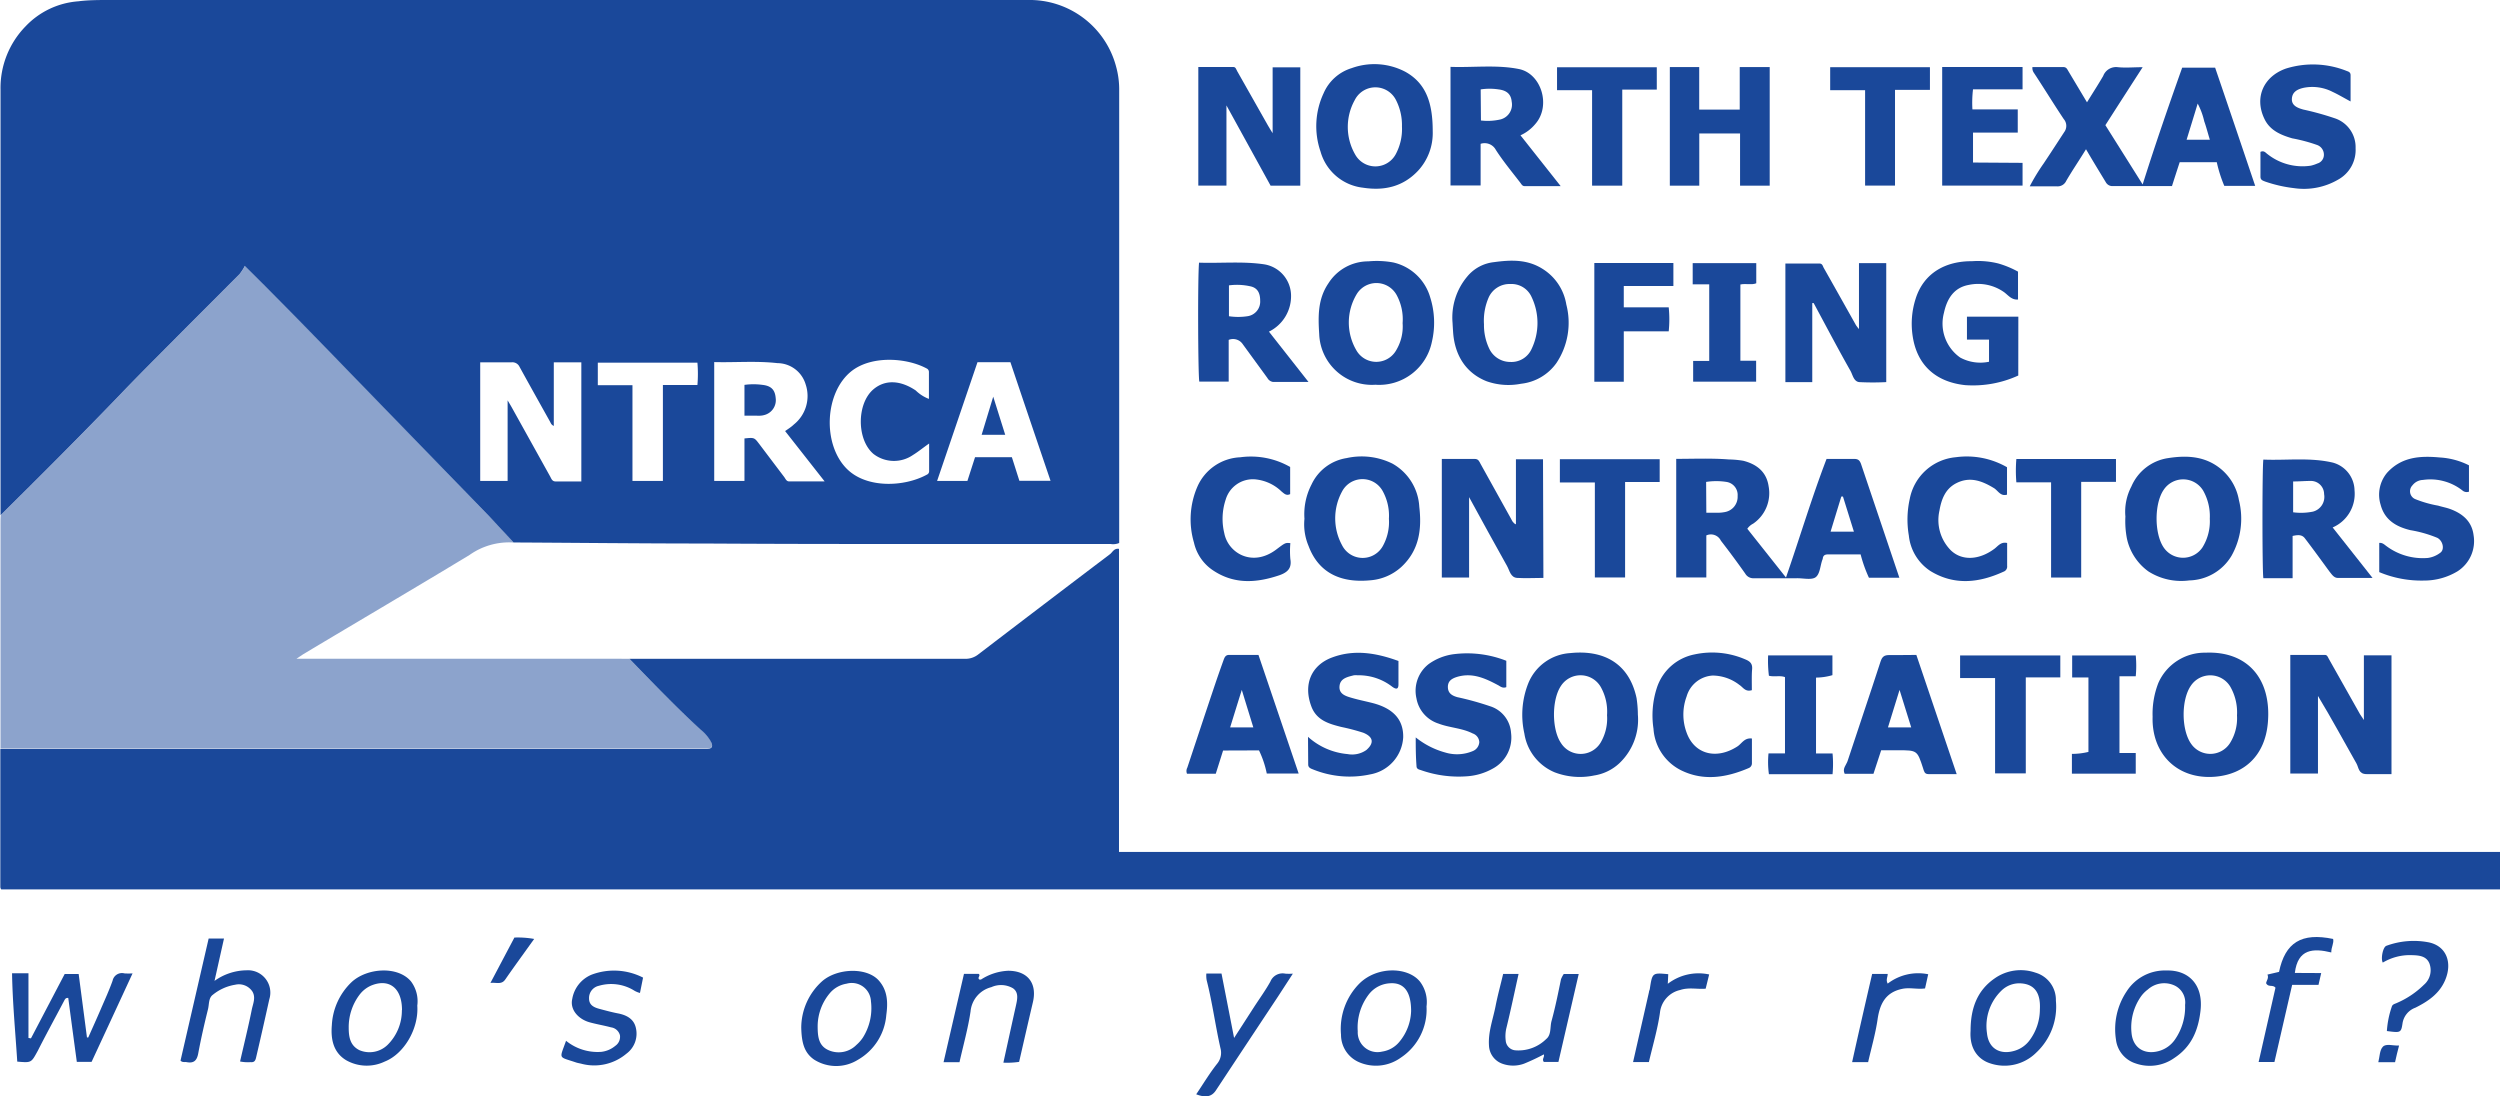 <svg xmlns="http://www.w3.org/2000/svg" viewBox="0 0 379.47 166.41"><defs><style>.cls-1,.cls-2{fill:#1a489a;}.cls-2{opacity:0.5;}</style></defs><title>Asset 13</title><g id="Layer_2" data-name="Layer 2"><g id="Layer_1-2" data-name="Layer 1"><path class="cls-1" d="M.08,78.2c0-.46,0-.92,0-1.38,0-21.08,0-42.16,0-63.24A13.38,13.38,0,0,1,3.88,4a12.25,12.25,0,0,1,8-3.8C13.41,0,15,0,16.56,0H156a13.58,13.58,0,0,1,13.42,10.14,13.06,13.06,0,0,1,.46,3.29q0,34.07,0,68.11v.88a2.37,2.37,0,0,1-1.32.15l-37.94,0q-11.82,0-23.66-.07c-9.67,0-19.33-.11-29-.16-1.24-1.32-2.47-2.65-3.73-4L51.34,54.74q-5-5.16-10.05-10.27c-1.26-1.29-2.55-2.55-4.12-4.12a7.78,7.78,0,0,1-.79,1.23c-3.29,3.32-6.61,6.61-9.9,9.93C23.73,54.28,21,57,18.27,59.85,12.3,66.06,6.21,72.16.08,78.2ZM72.89,55V73h4.16V60.77c.36.6.55.92.73,1.25l5.73,10.31c.2.37.31.77.88.75,1.27,0,2.53,0,3.85,0V55H84.06v9.65c-.41-.18-.46-.46-.59-.68-1.54-2.76-3.09-5.52-4.61-8.29A1.2,1.2,0,0,0,77.61,55C76.07,55,74.53,55,72.89,55ZM113,66.55c1.49-.15,1.49-.15,2.25.85q1.88,2.49,3.78,5c.2.27.34.67.74.67,1.75,0,3.49,0,5.4,0l-6-7.64c.53-.37.95-.63,1.33-1a5.53,5.53,0,0,0,1.79-6.08A4.5,4.5,0,0,0,118,55.12c-3.18-.36-6.38-.08-9.59-.16V73H113ZM142.24,73h4.6L148,69.4h5.59c.4,1.24.78,2.45,1.14,3.58h4.73c-2.06-6.07-4.08-12-6.09-18h-5ZM141,60.55V56.46a.59.59,0,0,0-.36-.54c-3-1.61-8.27-2-11.35.38-4.19,3.27-4.5,11.32-.61,15,3,2.84,8.59,2.61,12,.75a.56.56,0,0,0,.35-.53V67.32c-1,.7-1.68,1.27-2.45,1.74a5.08,5.08,0,0,1-6-.16c-2.57-2.18-2.55-7.65,0-9.81,1.76-1.49,4.07-1.4,6.42.18A5.8,5.8,0,0,0,141,60.55ZM96,73h4.62V58.44h5.24a20.21,20.21,0,0,0,0-3.39H90.74v3.42H96Z"/><path class="cls-1" d="M95.54,100c.46,0,.93,0,1.39,0q24.78,0,49.55,0a3.11,3.11,0,0,0,2-.66q10-7.65,20-15.22c.39-.29.6-.93,1.37-.81v46H379.47V135H.18a1,1,0,0,1-.13-.32q0-10.5,0-21H107.25c.9,0,1-.43.65-1.11a6.28,6.28,0,0,0-1.57-1.84C102.58,107.31,99.08,103.64,95.54,100Z"/><path class="cls-2" d="M95.54,100c3.54,3.61,7,7.28,10.79,10.67a6.28,6.28,0,0,1,1.57,1.84c.32.68.25,1.15-.65,1.11H.08c0-.73,0-1.47,0-2.2q0-16,0-32c0-.42,0-.84.05-1.27,6.13-6,12.22-12.14,18.19-18.35,2.7-2.81,5.46-5.57,8.21-8.34,3.29-3.32,6.61-6.61,9.9-9.93a7.78,7.78,0,0,0,.79-1.23c1.57,1.57,2.86,2.83,4.12,4.12q5,5.12,10.05,10.27L74.25,78.35c1.26,1.31,2.49,2.64,3.73,4a10.38,10.38,0,0,0-6.7,1.88C62.89,89.31,54.4,94.29,46,99.32l-1,.67H94.15C94.62,100,95.08,100,95.54,100Z"/><path class="cls-1" d="M259,81.27v6.38h-4.57v-18c2.68,0,5.33-.12,8,.09a14.25,14.25,0,0,1,2.18.2c2.05.52,3.54,1.69,3.85,3.9a5.61,5.61,0,0,1-2.36,5.65,2.36,2.36,0,0,0-.88.77l5.87,7.4c2.11-6.09,3.9-12.1,6.16-18,1.37,0,2.8,0,4.22,0,.6,0,.81.25,1,.73,1.93,5.73,3.87,11.47,5.83,17.3h-4.62a20.87,20.87,0,0,1-1.26-3.54h-4.91c-.43,0-.76.1-.83.59,0,.11-.07.22-.1.33-.29.86-.34,2-.94,2.51s-1.92.17-2.92.19c-2.16,0-4.33,0-6.49,0a1.41,1.41,0,0,1-1.32-.7q-1.8-2.55-3.7-5A1.68,1.68,0,0,0,259,81.27Zm0-3.44c.69,0,1.27,0,1.84,0a6,6,0,0,0,1-.11,2.34,2.34,0,0,0,1.91-2.42,2,2,0,0,0-1.69-2.15,10,10,0,0,0-3.09,0Zm22.4,2.87-1.66-5.33h-.25c-.54,1.75-1.07,3.5-1.63,5.33Z"/><path class="cls-1" d="M342.31,28.21h-4.69a20.6,20.6,0,0,1-1.14-3.59h-5.63c-.39,1.19-.78,2.4-1.17,3.62h-8.91a1.14,1.14,0,0,1-1.14-.59c-1-1.65-2-3.28-3-5-1,1.64-2.06,3.19-3,4.8a1.43,1.43,0,0,1-1.47.83c-1.31,0-2.63,0-4.07,0a30.69,30.69,0,0,1,2.12-3.48c1.05-1.57,2.07-3.15,3.1-4.73a1.58,1.58,0,0,0-.06-2c-1.55-2.32-3-4.7-4.52-7a1.26,1.26,0,0,1-.23-.89c1.55,0,3.11,0,4.68,0,.46,0,.58.29.75.58l2.85,4.77c.88-1.43,1.71-2.71,2.46-4a2.09,2.09,0,0,1,2.24-1.33c1.18.12,2.38,0,3.75,0-1.94,3-3.79,5.88-5.66,8.8l5.66,9c1.93-6.13,3.94-11.93,6-17.73h5C338.23,16.13,340.25,22.1,342.31,28.21Zm-6.88-7c-.31-1-.54-1.93-.85-2.79a10.77,10.77,0,0,0-1-2.7c-.3,1-.56,1.84-.83,2.72s-.55,1.8-.85,2.77Z"/><path class="cls-1" d="M234.27,87.72c-1.36,0-2.67.08-4,0-1-.08-1.13-1.13-1.52-1.81-1.9-3.37-3.74-6.77-5.76-10.45V87.66h-4.14v-18c1.71,0,3.36,0,5,0,.57,0,.69.4.88.75q2.33,4.15,4.61,8.3c.18.32.3.69.76.88V69.71h4.11Z"/><path class="cls-1" d="M275.08,46v12H271v-18h5.16c.47,0,.51.39.66.66,1.64,2.89,3.26,5.79,4.89,8.69a6.46,6.46,0,0,0,.46.6V39.94h4.14V58a40,40,0,0,1-4.09,0c-.88-.09-1-1.15-1.38-1.78-1.91-3.37-3.71-6.81-5.55-10.22Z"/><path class="cls-1" d="M363,117.5c-1.32,0-2.56,0-3.79,0s-1.18-1-1.52-1.6c-1.94-3.4-3.78-6.85-5.85-10.26v11.77h-4.2v-18c1.75,0,3.51,0,5.27,0,.35,0,.44.36.59.62q2.35,4.2,4.73,8.39c.11.19.25.37.58.87V99.47H363Z"/><path class="cls-1" d="M197.37,28.18h-4.51L186.16,16V28.17h-4.27v-18c1.8,0,3.56,0,5.32,0,.36,0,.43.36.58.63q2.31,4.1,4.63,8.18c.18.33.39.65.75,1.24v-10h4.2Z"/><path class="cls-1" d="M230.79,20.54l6.1,7.71H231.4c-.32,0-.46-.28-.61-.48-1.26-1.64-2.59-3.24-3.73-5a1.93,1.93,0,0,0-2.32-.94v6.32h-4.57v-18c3.49.12,7-.35,10.39.33s4.9,5.56,2.5,8.32A6.32,6.32,0,0,1,230.79,20.54Zm-6-2.25a8.68,8.68,0,0,0,3-.17,2.32,2.32,0,0,0,1.67-2.68c-.1-1.11-.71-1.71-2-1.87a9.09,9.09,0,0,0-2.71,0Z"/><path class="cls-1" d="M220.48,49A9.65,9.65,0,0,1,222.69,42a6.1,6.1,0,0,1,4.08-2.21c2.51-.34,5-.46,7.34,1a7.85,7.85,0,0,1,3.64,5.44,11,11,0,0,1-1.5,8.87,7.59,7.59,0,0,1-5.38,3.15,9.91,9.91,0,0,1-5.22-.38c-3.18-1.26-4.87-4-5.09-7.53C220.53,49.88,220.5,49.42,220.48,49Zm4.77.26a8.27,8.27,0,0,0,.77,3.6,3.53,3.53,0,0,0,3.23,2.08,3.35,3.35,0,0,0,3.24-2,9.14,9.14,0,0,0,0-7.83,3.34,3.34,0,0,0-3.24-2A3.47,3.47,0,0,0,226,45.07,8.78,8.78,0,0,0,225.25,49.22Z"/><path class="cls-1" d="M322.61,78.41a8.24,8.24,0,0,1,.91-4.57A7.21,7.21,0,0,1,329,69.55c2.94-.47,5.74-.34,8.16,1.68a7.89,7.89,0,0,1,2.68,4.68,11.51,11.51,0,0,1-1.11,8.43,7.64,7.64,0,0,1-6.43,3.76,9.28,9.28,0,0,1-6.19-1.36,8.29,8.29,0,0,1-3.27-5A13.78,13.78,0,0,1,322.61,78.41Zm12.81.33a7.91,7.91,0,0,0-1-4.26,3.55,3.55,0,0,0-6-.13c-1.44,2.1-1.43,6.65,0,8.75a3.55,3.55,0,0,0,5.88,0A7.51,7.51,0,0,0,335.42,78.74Z"/><path class="cls-1" d="M198,78.75a9.83,9.83,0,0,1,1.08-5.22,7.08,7.08,0,0,1,5.33-4,10.53,10.53,0,0,1,6.94.84,8,8,0,0,1,4.08,6.54c.4,3.43,0,6.64-2.76,9.18a7.89,7.89,0,0,1-4.77,2c-4.11.38-7.68-.92-9.28-5.23A8.4,8.4,0,0,1,198,78.75Zm12.82,0a7.72,7.72,0,0,0-.9-4.13,3.5,3.5,0,0,0-6.22,0,8.51,8.51,0,0,0,0,8.12,3.5,3.5,0,0,0,6.22.1A7.49,7.49,0,0,0,210.82,78.73Z"/><path class="cls-1" d="M217.47,19.92a8.42,8.42,0,0,1-2.23,6c-2.28,2.42-5.11,3.07-8.36,2.57A7.58,7.58,0,0,1,200.44,23a11.79,11.79,0,0,1,.47-8.85,6.8,6.8,0,0,1,4.26-3.81,10.1,10.1,0,0,1,8.13.55C216.5,12.66,217.47,15.68,217.47,19.92Zm-4.67-.72a8.33,8.33,0,0,0-.9-4,3.5,3.5,0,0,0-6.27,0,8.39,8.39,0,0,0,.05,8.22,3.51,3.51,0,0,0,6.17,0A8.08,8.08,0,0,0,212.8,19.2Z"/><path class="cls-1" d="M182,39.87c3.34.11,6.62-.23,9.88.25a4.84,4.84,0,0,1,4.08,4.53,6,6,0,0,1-3.35,5.69l6,7.63c-1.91,0-3.66,0-5.41,0a1.17,1.17,0,0,1-.82-.59l-3.74-5.13a1.77,1.77,0,0,0-2.14-.66v6.33h-4.46C181.85,57,181.78,42.29,182,39.87Zm4.54,3.45V48a9.39,9.39,0,0,0,2.8,0,2.24,2.24,0,0,0,1.94-2.36c0-1.25-.47-2-1.58-2.2A9.26,9.26,0,0,0,186.51,43.32Z"/><path class="cls-1" d="M208.77,58.4a8,8,0,0,1-8.53-7.69c-.17-2.68-.23-5.32,1.4-7.71a7.15,7.15,0,0,1,6.06-3.33,13.8,13.8,0,0,1,3.79.17,7.59,7.59,0,0,1,5.59,5.27,12.71,12.71,0,0,1,.26,6.79A8.17,8.17,0,0,1,208.77,58.4Zm4.13-9.35a7.71,7.71,0,0,0-.84-4.14,3.5,3.5,0,0,0-6.16-.21,8.34,8.34,0,0,0-.05,8.42,3.48,3.48,0,0,0,6.1,0A7,7,0,0,0,212.9,49.05Z"/><path class="cls-1" d="M248.61,108.48a9.09,9.09,0,0,1-2.79,7.35,7.21,7.21,0,0,1-3.86,1.88,10.65,10.65,0,0,1-6-.49,7.62,7.62,0,0,1-4.58-5.88,12.94,12.94,0,0,1,.59-7.61,7.36,7.36,0,0,1,6.39-4.6c4.9-.51,8.9,1.43,10.05,6.83A17.59,17.59,0,0,1,248.61,108.48Zm-4.68.07a7.61,7.61,0,0,0-.93-4.23,3.54,3.54,0,0,0-6.07-.2c-1.4,2.08-1.41,6.57,0,8.65a3.53,3.53,0,0,0,6.06-.11A7.21,7.21,0,0,0,243.93,108.55Z"/><path class="cls-1" d="M326.74,108.8a12.9,12.9,0,0,1,.87-5.13,7.69,7.69,0,0,1,7.17-4.6c6.33-.27,10.05,3.94,9.45,10.68-.43,4.81-3.42,7.74-7.94,8.14C330.46,118.4,326.57,114.37,326.74,108.8Zm12.81-.2a7.86,7.86,0,0,0-1-4.34,3.54,3.54,0,0,0-6-.18c-1.49,2.15-1.46,6.73.05,8.84a3.54,3.54,0,0,0,5.88-.12A7.11,7.11,0,0,0,339.55,108.6Z"/><path class="cls-1" d="M354.07,80.06l6.05,7.66c-1.92,0-3.6,0-5.28,0-.6,0-.94-.59-1.28-1-1.23-1.68-2.45-3.37-3.7-5-.46-.62-1.12-.53-1.87-.37v6.41h-4.44c-.18-1.08-.18-16.92,0-18,3.51.15,7.06-.36,10.55.46a4.45,4.45,0,0,1,3.29,4.21A5.55,5.55,0,0,1,354.07,80.06Zm-6-7v4.7a9.09,9.09,0,0,0,3-.1A2.31,2.31,0,0,0,352.77,75a2,2,0,0,0-2-2C349.88,73,349,73.08,348.07,73.08Z"/><path class="cls-1" d="M306.35,57a16.52,16.52,0,0,1-8.05,1.46c-4.26-.45-7.35-2.86-8-7.58a12.45,12.45,0,0,1,.45-5.47c1.26-4.08,4.7-5.79,8.56-5.76a12.79,12.79,0,0,1,4,.34,14.64,14.64,0,0,1,3,1.24v4.23c-1,.1-1.53-.71-2.17-1.15a6.82,6.82,0,0,0-5.28-1.07c-2.25.4-3.32,2.06-3.79,4.24a6.3,6.3,0,0,0,2.46,6.79,6.42,6.42,0,0,0,4.38.64V51.55h-3.35V48.07h7.8Z"/><path class="cls-1" d="M257.93,28.18h-4.47v-18h4.46v6.46h6.15V10.18h4.55v18h-4.5V20.26h-6.19Z"/><path class="cls-1" d="M198.54,111.84a10.3,10.3,0,0,0,6,2.62,3.76,3.76,0,0,0,2.85-.61c1.22-1.06,1.08-2-.46-2.63a31.7,31.7,0,0,0-3.35-.88c-1.86-.47-3.73-1-4.52-3.08-1.29-3.39,0-6.28,3.1-7.45,3.37-1.27,6.7-.72,10.11.52,0,1.17,0,2.36,0,3.55,0,.65-.25.86-.93.37a8.27,8.27,0,0,0-5.25-1.75,3.63,3.63,0,0,0-.58,0c-1,.25-2.1.47-2.19,1.68s1,1.5,1.93,1.77,2,.49,3,.74c3.22.81,4.78,2.52,4.74,5.21a6.06,6.06,0,0,1-5,5.64,14.76,14.76,0,0,1-8.64-.73c-.34-.14-.77-.25-.78-.75Z"/><path class="cls-1" d="M214.89,111.93a12.39,12.39,0,0,0,4.51,2.3,6.15,6.15,0,0,0,4.14-.22,1.57,1.57,0,0,0,1-1.36,1.47,1.47,0,0,0-1-1.32c-1.66-.84-3.51-.85-5.22-1.51A4.91,4.91,0,0,1,215,106a5.13,5.13,0,0,1,1.88-5.22,8.4,8.4,0,0,1,3.76-1.48,16.23,16.23,0,0,1,8,1v4c-.47.18-.77,0-1.16-.25-2-1.07-3.95-2-6.3-1.31-.81.25-1.42.62-1.41,1.55s.62,1.3,1.43,1.53a44.8,44.8,0,0,1,4.95,1.37,4.55,4.55,0,0,1,3.21,4.06,5.35,5.35,0,0,1-2.84,5.45,9.24,9.24,0,0,1-3.83,1.13,17.19,17.19,0,0,1-7-.93c-.26-.09-.68-.14-.68-.62C214.9,114.9,214.89,113.53,214.89,111.93Z"/><path class="cls-1" d="M374.76,70.63v4a1,1,0,0,1-1-.19,7.89,7.89,0,0,0-6-1.59,2.1,2.1,0,0,0-1.58.82,1.29,1.29,0,0,0,.4,2.08,17.17,17.17,0,0,0,3.5,1c.58.18,1.19.29,1.76.49,1.92.69,3.36,1.87,3.62,4A5.43,5.43,0,0,1,373,86.73a9.77,9.77,0,0,1-5,1.39,16.54,16.54,0,0,1-6.86-1.28V82.41c.51-.06.8.28,1.13.51a9.24,9.24,0,0,0,6.25,1.77,4,4,0,0,0,1.86-.77c.74-.49.43-1.85-.44-2.29a18.8,18.8,0,0,0-4.08-1.16c-2.19-.53-3.91-1.57-4.51-3.86a5.17,5.17,0,0,1,1-4.87c2.22-2.43,5.07-2.57,8-2.3A11.21,11.21,0,0,1,374.76,70.63Z"/><path class="cls-1" d="M356.79,15.4c-1.08-.58-1.88-1.06-2.72-1.45a6.73,6.73,0,0,0-4.41-.62c-.92.21-1.72.6-1.78,1.66s.91,1.41,1.74,1.64a43.64,43.64,0,0,1,4.73,1.31,4.61,4.61,0,0,1,3.2,4.56,5.13,5.13,0,0,1-2.66,4.77,10.3,10.3,0,0,1-6.66,1.29,20.58,20.58,0,0,1-4.4-1c-.38-.15-.72-.24-.72-.75,0-1.27,0-2.53,0-3.76.57-.25.79.16,1.09.36a8.56,8.56,0,0,0,6.54,1.74,5.28,5.28,0,0,0,1-.33,1.37,1.37,0,0,0,1-1.33A1.56,1.56,0,0,0,351.69,22a24.7,24.7,0,0,0-3.75-1c-1.71-.5-3.36-1.18-4.2-2.9-1.63-3.32-.13-6.52,3.26-7.7a13.81,13.81,0,0,1,9.25.39c.34.11.54.25.54.63Z"/><path class="cls-1" d="M290.88,99.41,297,117.5H292.7c-.6,0-.66-.46-.81-.92-.88-2.7-.89-2.7-3.82-2.7h-2.53c-.38,1.18-.77,2.35-1.17,3.57H280c-.39-.78.24-1.33.44-1.93,1.64-5,3.37-10.05,5-15.09.25-.77.57-1,1.34-1C288.1,99.45,289.42,99.41,290.88,99.41Zm-.78,11c-.58-1.86-1.13-3.65-1.77-5.69-.63,2.05-1.18,3.83-1.76,5.69Z"/><path class="cls-1" d="M185.65,113.92l-1.11,3.52h-4.37a1.08,1.08,0,0,1,.05-.92c1.36-4.09,2.71-8.17,4.08-12.25.46-1.37.94-2.74,1.43-4.1.15-.39.29-.78.87-.76,1.46,0,2.92,0,4.42,0l6.1,18h-4.84a14.66,14.66,0,0,0-1.18-3.51Zm4.59-3.51c-.58-1.88-1.12-3.63-1.75-5.69-.63,2-1.19,3.83-1.77,5.69Z"/><path class="cls-1" d="M307,24.72v3.45h-12.2v-18H307v3.39h-7.52a17.17,17.17,0,0,0-.09,3.05h6.88v3.52h-6.79v4.54Z"/><path class="cls-1" d="M304.66,82.42c0,1.17,0,2.33,0,3.48a.82.82,0,0,1-.56.88c-3.71,1.7-7.46,2.11-11.08-.1a7.33,7.33,0,0,1-3.28-5.38,14.38,14.38,0,0,1,.14-5.58,7.82,7.82,0,0,1,7-6.32,12.23,12.23,0,0,1,7.76,1.52v4.16c-1,.31-1.39-.65-2-1-1.83-1.11-3.66-1.79-5.73-.72-1.67.87-2.24,2.49-2.53,4.17a6.52,6.52,0,0,0,1.73,6c1.73,1.67,4.39,1.46,6.67-.27C303.28,82.87,303.74,82.2,304.66,82.42Z"/><path class="cls-1" d="M195.83,70.88V75c-.58.29-.91-.08-1.3-.39a6.62,6.62,0,0,0-4.14-1.86,4.3,4.3,0,0,0-4.34,3.07,9.22,9.22,0,0,0-.22,5.1c.57,3,4.22,5.22,7.85,2.52,1.41-1.06,1.4-1.07,2.18-1a14,14,0,0,0,0,2.42c.24,1.38-.42,2-1.59,2.43-3.54,1.21-7,1.46-10.27-.8a6.85,6.85,0,0,1-2.77-4.13,12.47,12.47,0,0,1,.52-8.49,7.45,7.45,0,0,1,6.5-4.46A12,12,0,0,1,195.83,70.88Z"/><path class="cls-1" d="M265.91,104.76c-1,.31-1.34-.45-1.88-.79a6.7,6.7,0,0,0-4.07-1.43,4.38,4.38,0,0,0-3.95,3.17,7.89,7.89,0,0,0,0,5.5c1.18,3.28,4.52,4.14,7.69,2.1.67-.42,1.06-1.36,2.22-1.21v3.77a.77.77,0,0,1-.5.72c-3.33,1.42-6.75,2-10.13.39a7.59,7.59,0,0,1-4.31-6.37,13.51,13.51,0,0,1,.51-6.2,7.53,7.53,0,0,1,5.73-5.08,12.67,12.67,0,0,1,7.68.75c.71.29,1.13.63,1.05,1.51S265.91,103.67,265.91,104.76Z"/><path class="cls-1" d="M242,39.92h12v3.49h-7.53v3.24h6.82a17.73,17.73,0,0,1,0,3.64h-6.82v7.65H242Z"/><path class="cls-1" d="M251.92,69.7v3.46h-5.25V87.65h-4.59V73.23h-5.31V69.7Z"/><path class="cls-1" d="M246.24,28.18h-4.58V13.69h-5.32V10.21h15.14V13.6h-5.24Z"/><path class="cls-1" d="M256.93,43.16V39.94h9.65V43c-.73.29-1.55,0-2.41.18V54.76h2.39v3.17H257V54.79h2.44V43.16Z"/><path class="cls-1" d="M292.94,10.2v3.44h-5.3V28.17H283.1V13.69h-5.3V10.2Z"/><path class="cls-1" d="M314.49,117.43v-3a10.57,10.57,0,0,0,2.51-.3V102.83h-2.47V99.49h9.65a16.73,16.73,0,0,1,0,3.16h-2.47V114.3h2.47v3.13Z"/><path class="cls-1" d="M275.65,102.85v11.52h2.51a17.23,17.23,0,0,1,0,3.14H268.5a13.27,13.27,0,0,1-.06-3.15h2.5V102.78c-.76-.29-1.58,0-2.44-.21a18.45,18.45,0,0,1-.12-3.09h9.76v3A9,9,0,0,1,275.65,102.85Z"/><path class="cls-1" d="M297.52,102.92V99.49h15.21v3.33h-5.24v14.57h-4.66V102.92Z"/><path class="cls-1" d="M321.18,69.67v3.47H315.9V87.66h-4.57V73.21h-5.27a21,21,0,0,1,0-3.54Z"/><path class="cls-1" d="M1.83,147.73H4.32v9.82l.38.06,5.12-9.77h2.12l1.26,9.63.2,0c.63-1.42,1.27-2.83,1.88-4.25s1.28-2.88,1.81-4.36a1.45,1.45,0,0,1,1.8-1.11,10,10,0,0,0,1.23,0c-2.1,4.55-4.16,9-6.22,13.43H11.66q-.66-4.87-1.3-9.7c-.4-.05-.5.2-.63.44-1.33,2.53-2.69,5-4,7.59-1,1.81-.93,1.82-3.11,1.63C2.34,156.74,1.91,152.3,1.83,147.73Z"/><path class="cls-1" d="M36.44,161.12c.6-2.63,1.25-5.24,1.78-7.88.18-.89.65-1.85.07-2.77a2.46,2.46,0,0,0-2.59-1A7.18,7.18,0,0,0,32.3,151c-.66.49-.54,1.44-.73,2.19-.55,2.22-1.06,4.45-1.48,6.7-.2,1.09-.67,1.54-1.76,1.33-.29-.06-.62.09-.93-.23q2.12-9.21,4.27-18.53H34l-1.44,6.43a8.5,8.5,0,0,1,4.86-1.61,3.39,3.39,0,0,1,3.46,4.39c-.65,2.94-1.31,5.87-2,8.81-.1.48-.26.8-.82.74A6.1,6.1,0,0,1,36.44,161.12Z"/><path class="cls-1" d="M328.87,147.31c3.25-.09,5.64,2.08,5.13,6.2-.36,3-1.42,5.39-3.94,7.06a6.45,6.45,0,0,1-5.88.85,4.32,4.32,0,0,1-3-3.61,10.31,10.31,0,0,1,1.6-7.3A6.89,6.89,0,0,1,328.87,147.31Zm2.8,5.22a2.85,2.85,0,0,0-1.55-2.92,3.73,3.73,0,0,0-4.11.59,4.74,4.74,0,0,0-1,1,8.17,8.17,0,0,0-1.47,5.59c.2,2.25,1.94,3.35,4.13,2.75a4.39,4.39,0,0,0,2.49-1.79A8.67,8.67,0,0,0,331.67,152.53Z"/><path class="cls-1" d="M299.11,156.46c0-3.41,1-6.11,3.64-7.94a6.87,6.87,0,0,1,6.22-.88,4.3,4.3,0,0,1,3.09,4.26,9.54,9.54,0,0,1-3,7.89,6.82,6.82,0,0,1-7.1,1.57C300.45,160.84,298.91,159.38,299.11,156.46Zm10.52-3.25c.13-2.48-.81-3.78-2.79-3.94a3.87,3.87,0,0,0-3.06,1.11,7.46,7.46,0,0,0-2.18,6.44c.23,2.35,2,3.35,4.24,2.66a4.36,4.36,0,0,0,2.23-1.58A7.9,7.9,0,0,0,309.63,153.21Z"/><path class="cls-1" d="M121.62,156a9.51,9.51,0,0,1,3.17-7.06c2.29-2,6.78-2.16,8.6-.11,1.38,1.55,1.39,3.42,1.14,5.23a8.62,8.62,0,0,1-4.32,6.81,6.24,6.24,0,0,1-6.66-.05C122,159.73,121.68,158.14,121.62,156Zm2.49-.24c0,1.62.15,3,1.69,3.66a3.79,3.79,0,0,0,4.19-.81,5.58,5.58,0,0,0,1-1.14A8.36,8.36,0,0,0,132.2,152a2.91,2.91,0,0,0-3.69-2.69,4.21,4.21,0,0,0-2.56,1.45A7.85,7.85,0,0,0,124.11,155.72Z"/><path class="cls-1" d="M216.53,152.77a8.76,8.76,0,0,1-3.89,7.76,6.45,6.45,0,0,1-6.44.66,4.53,4.53,0,0,1-2.65-4.13,9.79,9.79,0,0,1,2.8-7.78c2.65-2.62,7.31-2.56,9.17-.3A5.12,5.12,0,0,1,216.53,152.77Zm-2.34.68c0-3-1.14-4.34-3.2-4.2a4.34,4.34,0,0,0-3.2,1.66,8.25,8.25,0,0,0-1.7,5.64,3,3,0,0,0,3.69,3.07,4.17,4.17,0,0,0,2.65-1.51A7.64,7.64,0,0,0,214.19,153.45Z"/><path class="cls-1" d="M63.34,152.64c.24,3.49-2,7.33-4.94,8.49a6.32,6.32,0,0,1-5.82-.18c-2-1.18-2.39-3.23-2.21-5.34a9.7,9.7,0,0,1,3-6.54c2.35-2.17,7-2.48,9-.12A5,5,0,0,1,63.34,152.64Zm-2.32.69c0-3.31-1.87-4.75-4.44-3.83a4.38,4.38,0,0,0-2,1.48,8.17,8.17,0,0,0-1.65,5c0,1.42.21,2.73,1.64,3.43a3.93,3.93,0,0,0,4.29-.84A7.33,7.33,0,0,0,61,153.33Z"/><path class="cls-1" d="M146.32,147.82h2.23c.36.27-.26.57.1.86a.83.83,0,0,0,.26,0,8.24,8.24,0,0,1,4.12-1.33c2.95,0,4.43,1.89,3.75,4.78s-1.39,6-2.09,9.05a12.47,12.47,0,0,1-2.39.12c.64-2.9,1.25-5.72,1.88-8.54.22-1,.51-2.09-.42-2.75a3.59,3.59,0,0,0-3.29-.17,4.19,4.19,0,0,0-3.15,3.68c-.38,2.58-1.1,5.11-1.68,7.71h-2.42C144.26,156.73,145.28,152.31,146.32,147.82Z"/><path class="cls-1" d="M237.36,147.84h2.27l-3.08,13.35h-2.21c-.34-.42.12-.7,0-1.15a32,32,0,0,1-3,1.41,4.83,4.83,0,0,1-3.33,0,3.05,3.05,0,0,1-2-2.74c-.14-2.08.61-4,1-6,.32-1.64.77-3.26,1.15-4.88h2.34c-.61,2.76-1.18,5.48-1.84,8.18a5.33,5.33,0,0,0-.11,1.94,1.6,1.6,0,0,0,1.51,1.48,6,6,0,0,0,4.65-1.73c.79-.65.54-1.82.8-2.74.57-2.08,1-4.21,1.43-6.32A4.09,4.09,0,0,1,237.36,147.84Z"/><path class="cls-1" d="M183.11,147.77h2.3c.62,3.17,1.24,6.33,1.91,9.78l3-4.65c.84-1.3,1.76-2.56,2.51-3.91a2,2,0,0,1,2.27-1.2,8.48,8.48,0,0,0,1.14,0L194,151.24q-4.73,7.13-9.43,14.25c-.65,1-1.58,1.16-3,.61,1.05-1.55,2-3.15,3.16-4.62a2.6,2.6,0,0,0,.53-2.34c-.78-3.43-1.23-6.93-2.1-10.34A3.9,3.9,0,0,1,183.11,147.77Z"/><path class="cls-1" d="M97.61,148.39l-.47,2.33a3.29,3.29,0,0,1-1-.44,6.65,6.65,0,0,0-5.23-.65,1.9,1.9,0,0,0-1.5,1.93c0,1,.74,1.35,1.56,1.57s1.84.5,2.77.68c1.34.25,2.48.83,2.78,2.23a3.77,3.77,0,0,1-1.44,3.9,7.58,7.58,0,0,1-6.77,1.54c-.3-.08-.61-.12-.9-.22-2.72-.92-2.5-.42-1.49-3.28a7.6,7.6,0,0,0,5.33,1.68,4,4,0,0,0,2.14-.91,1.66,1.66,0,0,0,.71-1.61,1.62,1.62,0,0,0-1.35-1.2c-1.08-.29-2.19-.47-3.27-.77-1.67-.47-3-1.9-2.62-3.54a4.85,4.85,0,0,1,3-3.71A9.67,9.67,0,0,1,97.61,148.39Z"/><path class="cls-1" d="M352.33,147.7l-.41,1.79h-4c-.91,3.94-1.79,7.8-2.69,11.71h-2.4c.86-3.8,1.72-7.57,2.56-11.28-.4-.52-1.1,0-1.43-.69.05-.36.46-.78.21-1.3l1.76-.41c.93-4.46,3.4-6,8.21-5,.15.65-.29,1.22-.28,2.05-2.72-.66-5.09-.57-5.53,3.11Z"/><path class="cls-1" d="M362.3,156.5a14.07,14.07,0,0,1,.74-3.68c.1-.4.51-.45.79-.59a13.32,13.32,0,0,0,4.09-2.75,2.91,2.91,0,0,0,.82-3.28c-.48-1.1-1.55-1.19-2.68-1.22a8,8,0,0,0-4.38,1.13c-.33-.55,0-2.36.55-2.55a12,12,0,0,1,6.33-.54c2.71.51,3.74,3,2.59,5.74-.88,2.09-2.63,3.25-4.53,4.2a3,3,0,0,0-1.95,2.4C364.46,156.79,364.34,156.77,362.3,156.5Z"/><path class="cls-1" d="M253.22,147.87l-.07,1.46a7.66,7.66,0,0,1,6.28-1.42l-.53,2.16c-1.28.11-2.56-.24-3.87.2a3.94,3.94,0,0,0-3.07,3.46c-.36,2.51-1.1,5-1.68,7.48h-2.4c.81-3.57,1.62-7.11,2.42-10.65,0-.15.1-.29.12-.44C250.8,147.64,250.8,147.64,253.22,147.87Z"/><path class="cls-1" d="M284.17,147.83h2.36c0,.47-.31.9,0,1.47a7.61,7.61,0,0,1,6.15-1.42c-.16.7-.31,1.4-.48,2.15-1.14.17-2.29-.17-3.43.06-2.57.52-3.44,2.28-3.78,4.67-.32,2.17-.94,4.3-1.43,6.46h-2.43C282.12,156.73,283.14,152.28,284.17,147.83Z"/><path class="cls-1" d="M78.08,142.31a13.87,13.87,0,0,1,3,.21c-1.53,2.14-3,4.15-4.4,6.17-.58.83-1.39.39-2.24.51Z"/><path class="cls-1" d="M363.54,161.23H361c.21-.81.19-1.83.69-2.35s1.53-.13,2.46-.18C363.91,159.57,363.74,160.36,363.54,161.23Z"/><path class="cls-1" d="M113,63.09V58.42a10.07,10.07,0,0,1,2.74,0c1.32.15,1.9.75,2,2A2.33,2.33,0,0,1,116,63a2.68,2.68,0,0,1-.69.1C114.57,63.1,113.84,63.09,113,63.09Z"/><path class="cls-1" d="M152.58,66H149c.57-1.85,1.12-3.67,1.76-5.79C151.43,62.31,152,64.12,152.58,66Z"/></g></g></svg>